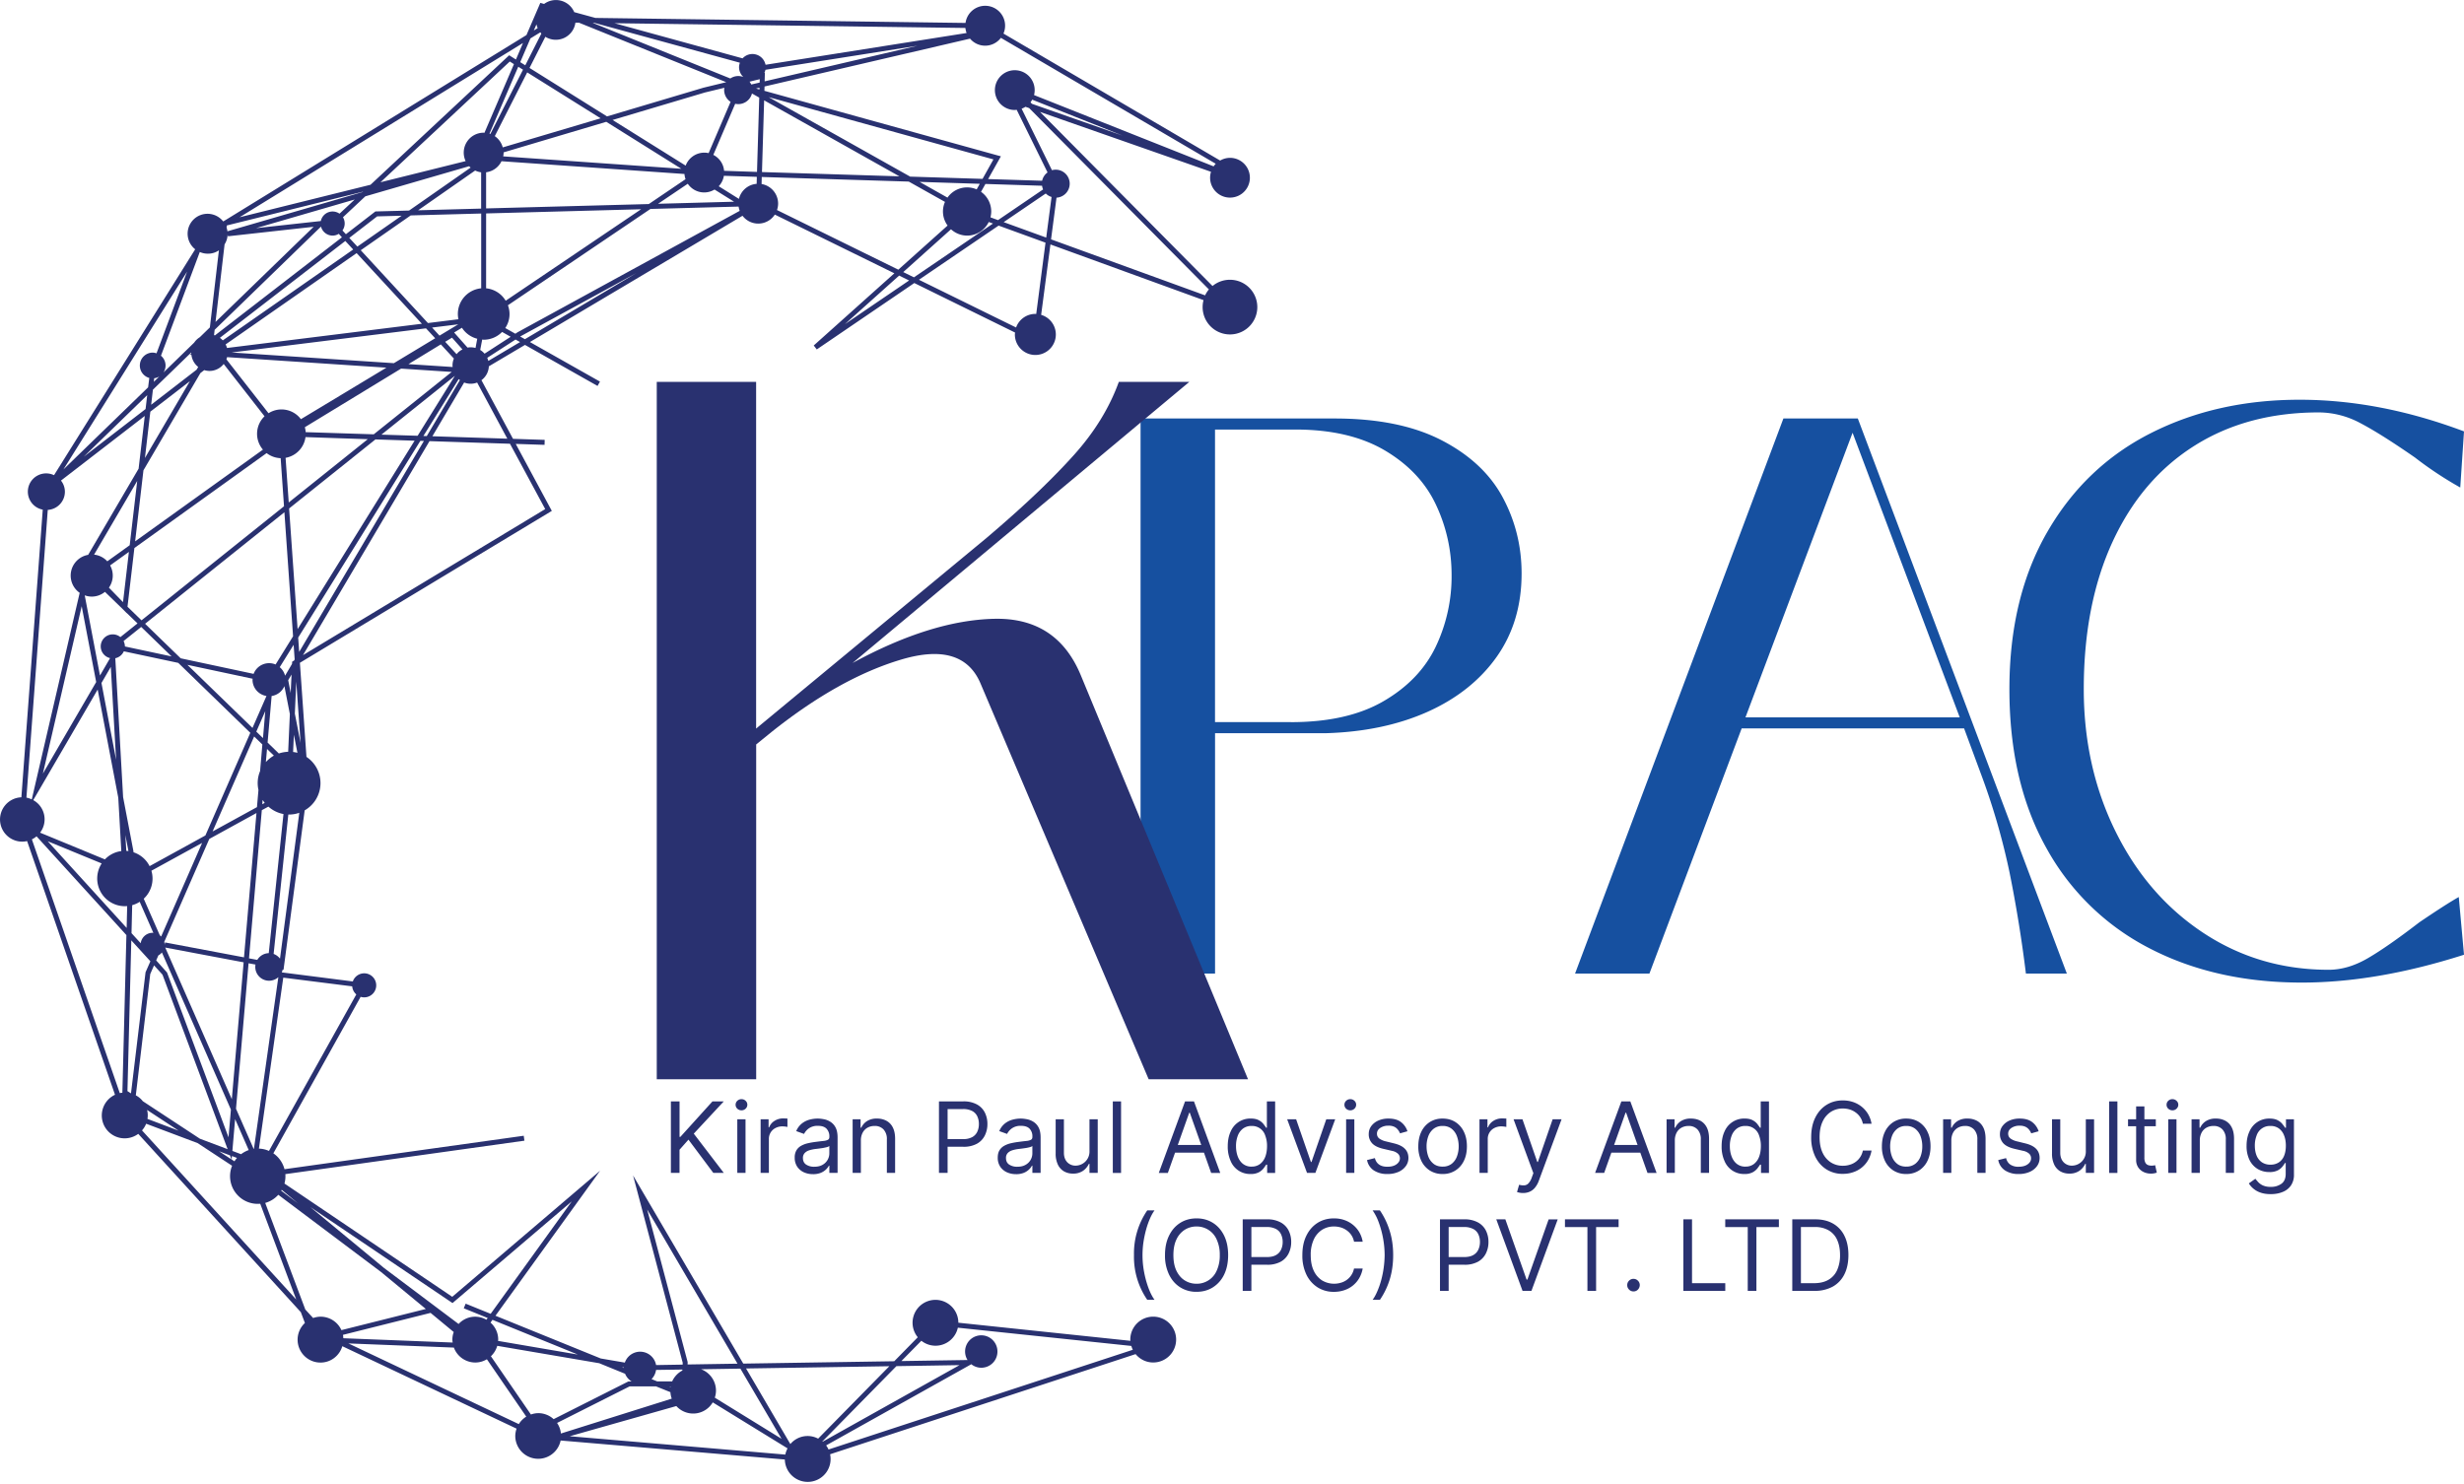 <svg width="83" height="50" viewBox="0 0 83 50" fill="none" xmlns="http://www.w3.org/2000/svg"><path d="M41.43 9.426a.918.918 0 00-.586.21L35.032 3.77l5.761 2.018a.67.67 0 10.638-.47.668.668 0 00-.33.091l-7.299-4.278a.67.67 0 00-.617-.936.668.668 0 00-.661.578L20.056.604l-.713-.195a.67.67 0 00-1.015-.276l-.127-.036-.467 1.084L7.532 7.454l-.016.004a.67.67 0 10-.941.941L1.82 16.01a.616.616 0 10-.38 1.161l-.72 9.692a.747.747 0 10.193 1.475l2.961 8.547a.77.77 0 10.783 1.317l5.477 6.008.137.364a.765.765 0 00-.246.562c0 .426.345.772.771.772.35 0 .641-.233.735-.552l5.87 2.778a.778.778 0 00-.044.25.772.772 0 001.528.15l7.552.64a.771.771 0 101.525-.177l10.291-3.374c.141.17.352.282.592.282a.772.772 0 10-.771-.772c0 .015.003.028.005.042l-5.797-.61a.771.771 0 10-1.367.49l-.792.808-5.086.08-3.712-6.339 1.672 6.31-.002.063-.895.015a.545.545 0 00-1.052-.083l-.812-.139-3.546-1.44 3.524-4.885-4.98 4.247-5.652-3.816a.92.92 0 00.03-.317l8.053-1.127-.023-.166-8.059 1.127a.933.933 0 00-.375-.535l2.94-5.273a.405.405 0 10-.263-.518l-2.394-.305a.518.518 0 00.029-.09l.03.005.713-5.374a1.06 1.06 0 00.06-1.802l-.221-3.17 8.486-5.118-1.215-2.257.97.032.005-.168-1.067-.035-1.064-1.976a.61.61 0 00.25-.467l1.217-.721 2.444 1.382.082-.146-2.36-1.333 7.162-4.254a.665.665 0 001.088-.04l4.027 1.978-2.716 2.432.102.133 3.285-2.237 3.394 1.668c-.001.022-.006.042-.006.064a.69.69 0 10.885-.66l.313-2.372 5.157 1.876a.921.921 0 10.89-.686zm-6.668-5.928l-.05-.05a.63.63 0 00.058-.09l3.044 1.21-3.052-1.07zm6.19 2.02a.6.6 0 00-.071.087l-6.049-2.402a.67.67 0 10-.648.503c.022 0 .042-.005.063-.007l1.04 2.11a.47.47 0 00-.183.281l-1.819-.057.43-.766-7.966-2.207.005-.146 6.922-1.612a.664.664 0 001.039-.027l7.238 4.243zM17.36 11.244l-.34-.192a.84.84 0 00.089-.767L21.91 7.04l2.97-.08a.78.78 0 00.037.144l-7.485 4.092-.072.048zm8.424-8.895l.003.002 5.12-.81-5.15 1.2.008-.288-.018.005a.42.42 0 00.037-.11zm-.191.319l-.004.114-.283.065a.497.497 0 00-.057-.095l.344-.084zm-.009.287l-.001.06-.116-.032.117-.028zm-.974.476l-.74 1.728a.67.67 0 00-.773.421l-2.462-1.538 3.107-.925.66-.16a.408.408 0 00-.009.08.48.48 0 00.216.394zM9.841 22.294l-.004.074-.234.398a.55.55 0 00-.18-.287l.468-.754.035.494-.021.037-.064.038zm-.02.433l-.029.62-.084-.43.113-.19zM5.064 13.87l1.332-1.027-1.514 2.588.182-1.56zm-2.242 1.517l2.137-2.074-.055.468-2.082 1.606zm4.552-6.953l-.304 2.597-.339.33a.635.635 0 00-.19.182L5.506 12.55a.428.428 0 00-.084-.565L6.73 8.49a.66.66 0 00.27.057.643.643 0 00.374-.113zm.293-.532l.012.059 2.886-.32-3.305 3.206.305-2.614a.65.65 0 00.102-.33zM4.163 21.598l.593-.475 1.024.993-1.572-.335a.44.44 0 00-.045-.183zm.132-1.156l.232-1.978 4.454-3.198a.82.82 0 00.473.171l.113 1.62-4.8 3.843-.472-.458zm-.585-1.393l.632-.454-.198 1.693-.475-.489a.704.704 0 00.04-.75zm1.484-6.305a.441.441 0 00.173-.06l-.186.181.013-.12zm1.247-.867v.005c0 .01.003.02.003.032l-.047.035.05.003c.02.168.105.313.23.412l-.055.092-1.53 1.18.059-.507 1.29-1.252zm4.372-4.243a.405.405 0 00.391.304.394.394 0 00.207-.06l.107.117L7.24 11.3l-.03-.01.02-.178 3.583-3.478zm1.084.772l-4.392 3.062a.672.672 0 00-.098-.086l4.225-3.263.265.287zm-.13-.391l.937-.725.825-.022-1.491 1.04-.272-.293zm1.5 4.221l-5.465-.36 6.548-.813.309.334-1.391.839zm-5.62-.512a.619.619 0 00-.047-.12l4.413-3.076 2.198 2.38-6.564.816zm.002.309l5.367.354-2.88 1.736a.814.814 0 00-1.091-.2l-1.418-1.816c.009-.024.015-.049.022-.074zm1.971 3.392a.819.819 0 00.671-.698l2.098.07-2.663 2.132-.106-1.504zm.677-.865a.784.784 0 00-.029-.166l3.243-1.975 1.705.112-2.626 2.102-2.293-.073zm3.462-2.292l1.09-.665.44.477a.605.605 0 00-.046.235c0 .017.003.033.005.05l-1.489-.097zm1.621-.336l-.384-.416.23-.139.352.396a.57.57 0 00-.198.16zm-.575-.624l-.25-.272.882-.109-.632.381zm1.402-1.594a.867.867 0 00-.765 1.042l-1.027.128-2.263-2.453 1.683-1.173 2.374-.064v2.52h-.002zm-2.122-2.629l1.92-1.339c.063.03.13.049.202.06v1.222l-2.122.057zM15.803 5.6c.015.017.033.032.05.047L13.78 7.094l-1.135.03-.993.767-.116-.126a.408.408 0 00.017-.445l.753-.705L15.803 5.6zm-4.366 1.6a.405.405 0 00-.63.247l-2.182.24 3.324-.966-.512.478zM6.75 12.57l.13-.1a.602.602 0 00.175.028.608.608 0 00.48-.235l1.376 1.763a.817.817 0 00-.054 1.123l-4.305 3.09.28-2.393L6.75 12.57zm-2.381 5.8l-.755.542a.703.703 0 00-.445-.225l1.453-2.483-.253 2.166zm-1.515 1.688a.695.695 0 00.236.043.7.7 0 00.445-.16l.612.593.121.124v-.006l.364.352-.577.461a.405.405 0 10-.347.708l-.34.586-.514-2.701zm.386 2.922l-1.795 3.084 1.307-5.639.488 2.555zm.493-.511l.178 3.13-.493-2.588.315-.542zm.151-.292a.405.405 0 00.287-.233l1.834.39 2.427 2.356-1.513 3.458-1.88 1.034a.932.932 0 00-.543-.467v-.03l-.349-1.827-.263-4.681zm1.5 9.337l-.542-1.234a.927.927 0 00.258-.943l1.708-.937-1.38 3.154a.2.2 0 00-.044-.04zm-1.161-3.381l.104.542c-.024-.004-.049-.005-.072-.007l-.032-.535zm.23 2.364a.901.901 0 00.253-.113l.46 1.047c-.009 0-.017-.003-.025-.003a.405.405 0 00-.401.352l-.31-.34.023-.943zm.88 1.694a.412.412 0 00.121-.1l2.324 5.293-.08.935-2.072-5.554-.365-.407.073-.167zm.212-.355a.381.381 0 00-.013-.1l1.518-3.47 1.589-.873-.42 4.862-2.659-.502-.015.083zm1.616-3.822l1.4-3.2.277.269-.077.897a1.047 1.047 0 00-.055.634l-.05.58-1.495.82zm1.698-3.146l-.225-.218.302-.691-.077.909zm-.012 2.084c.022.033.045.067.07.099l-.082.045.012-.144zm.109-1.277l.039-.441.231.224a1.15 1.15 0 00-.27.217zm-.451-1.15L6.313 22.4l2.197.468c0 .012-.004.022-.004.032 0 .278.203.507.47.549l-.471 1.077zm.778-2.137a.558.558 0 00-.74.316l-2.456-.524-1.2-1.164 4.693-3.758.292 4.18-.589.95zm.456-5.256l2.908-2.327 1.319.043-3.941 6.349-.286-4.065zm3.11-2.488l2.474-1.982-1.255 2.02-1.22-.038zm3.008-2.943c-.037 0-.072.005-.108.01l-.451-.508.263-.16a.86.86 0 00.515.37l-.058.31a.715.715 0 00-.161-.022zm.518-1.987V7.191l5.221-.141-4.562 3.082a.865.865 0 00-.659-.418zm0-2.69v-1.22a.666.666 0 00.518-.372l6.163.43c.005.061.017.12.037.175l-1.238.838-5.48.147zm6.793-.833a.668.668 0 00.901.195l.658.41-2.56.07 1.001-.675zm-.218-.505l-6-.418a.614.614 0 00.014-.126l-.002-.008 3.46-1.03 2.528 1.582zm-6.015-.72a.667.667 0 00-.268-.379l1.092-2.148 2.473 1.547-3.297.98zm-.417-.453l-.03-.01.97-2.255.16.1-1.1 2.165zm-.2-.038c-.008 0-.017-.004-.027-.004a.671.671 0 00-.606.957l-2.869.713 4.356-4.069.14.089-.994 2.314zm-4.099 1.993L7.661 7.793a.667.667 0 00-.029-.127l.009-.07 4.588-1.138-.01.01zm-6.947 5.436a.432.432 0 00-.133-.024.435.435 0 00-.11.854l-.04.316-2.852 2.766 4.165-6.665-1.03 2.753zm-3.086 4.664a.603.603 0 00-.132-.376l2.823-2.178-.208 1.777-1.7 2.903a.709.709 0 00-.285 1.28l-1.614 6.96a.747.747 0 00-.18-.061l.719-9.693a.614.614 0 00.577-.612zM1.12 26.958l2.17-3.726.694 3.644.102 1.799a.922.922 0 00-.552.28l-2.184-.901a.738.738 0 00-.23-1.096zm2.305 2.133a.933.933 0 00.782 1.441c.027 0 .052-.002.077-.003l-.018.735-2.658-2.92 1.817.747zm.868 7.67l.13-5.078.643.705-.163.37-.49 4.077-.01-.003-.11-.07zm.662.636l1.06.697-1.048-.396a.722.722 0 00-.012-.3zm-.144-.295a.73.73 0 00-.236-.198l.486-4.087.128-.292.285.314 2.194 5.879-.934-.352-1.923-1.264zm2.935 1.824l.052.137-.422-.276.37.139zm-2.18-7.001l2.641.498-.398 4.612-2.243-5.11zm2.554 6.962l-.292-.11.092-1.072.458 1.043a.958.958 0 00-.258.14zm-.307.062l.17.064a.805.805 0 00-.085.114l-.094-.062.009-.116zm.741-.243l-.01.002-.594-1.352.423-4.901.233.043a.465.465 0 00.77.425l-.822 5.783zm.499-6.592a.464.464 0 00-.386.227l-.279-.052.431-4.992.222-.12c.14.125.315.214.508.25l-.496 4.687zm.34-6.728l-.379-.367.136-1.569a.556.556 0 00.43-.334l.184.942-.057 1.271c-.11.004-.215.024-.314.057zm.48-.05l.027-.58.119.608a.897.897 0 00-.146-.028zm.059-1.292l.048-1.079.145 2.067-.193-.988zm.112-2.562l4.116-6.629.119.004-4.201 7.107-.034-.482zm4.218-6.793l1.19-1.916a.842.842 0 00.04.033l-1.116 1.886-.114-.003zm1.914-2.898l.067-.35c.017.001.032.005.05.005.242 0 .462-.1.62-.262l.289.163-.88.569a.61.61 0 00-.146-.125zm9.312-5.597a.667.667 0 00-.597.507l-.681-.426a.663.663 0 00.174-.352l1.11.035-.006.236zm-1.097-.44a.665.665 0 00-.363-.536l.737-1.722a.475.475 0 00.565-.346l.245.138-.075 2.504-1.11-.037zm1.349-2.373l4.556 2.56-4.629-.144.073-2.416zm.152-.108l7.572 2.098-.367.656-2.438-.076-4.767-2.678zm7.112 2.92l-.105.188a.806.806 0 00-.983.277l-.94-.53 2.028.065zm-.97 1.531a.809.809 0 00.544.214c.32 0 .596-.188.728-.458l.143.052-2.663 1.812-.36-.177 1.609-1.443zm1.33-.402a.84.84 0 00.026-.197.811.811 0 00-.344-.662l.148-.265 1.908.06a.439.439 0 00.035.124l-1.519 1.034-.255-.094zM32.52.942a.64.64 0 00.04.17L25.8 2.18l-.014-.003a.45.45 0 00-.772-.211L20.7.782l11.82.16zM20.03.773l4.893 1.34a.447.447 0 00-.028.151.45.45 0 00.146.33.476.476 0 00-.44.05L19.965.77l.066.002zm4.434 1.996l-.764.185-3.253.968-2.61-1.633.533-1.05a.666.666 0 001.013-.476l.118.001 4.963 2.005zM18.07.82c.01.044.025.086.042.126l-.13.08.088-.206zm-.204.475l.335-.206c.012.013.022.028.035.042L17.694 2.2l-.17-.106.343-.799zm-.249.153l-.238.557-.228-.143-4.67 4.363L8.07 7.32l9.548-5.872zM1.074 28.28a.748.748 0 00.157-.102l3.027 3.327-.136 5.312c-.03.003-.058.005-.087.012L1.074 28.28zm3.71 9.805a.755.755 0 00.139-.224l1.733.652 1.162.764a.933.933 0 00.948 1.28l1.212 3.226-5.195-5.698zm5.5 6.034l-1.35-3.59a.925.925 0 00.44-.274l3.46 2.6 1.51 1.247-2.843.713a.77.77 0 00-.701-.453.78.78 0 00-.252.045l-.265-.288zm4.964 1.114l-3.683-.145a.853.853 0 00-.012-.114l2.951-.74.78.645a.764.764 0 00-.046.255c0 .033.006.067.01.099zm-3.512.03l3.553.14a.77.77 0 00.72.503c.143 0 .274-.04.388-.108l.012.01 1.318 1.921a.784.784 0 00-.251.252l-5.74-2.718zm10.37 1.45l.477.192c.005.076.02.15.045.218l-3.733 1.175a.776.776 0 00-.13-.356l2.442-1.231h.9v.002zm.483.015l-.038-.016h.04c-.002.005 0 .01-.002.016zm.193.645a.765.765 0 001.227-.124l2.52 1.55a.753.753 0 00-.076.209l-7.261-.618 3.59-1.017zm8.255-2.2a.76.76 0 00.475.167c.369 0 .678-.26.753-.607l5.844.614c.013.045.03.089.05.13l-10.25 3.36a.764.764 0 00-.081-.138l4.89-2.735a.543.543 0 00.881-.428.545.545 0 10-1.008.286l-2.228.035.674-.685zm-.84.855l2.125-.034-4.612 2.58-.008-.008 2.494-2.538zm-.24.003l-2.398 2.44a.757.757 0 00-.936.183l-1.492-2.547 4.826-.076zm-3.631 2.445l-2.248-1.386a.747.747 0 00.04-.237.77.77 0 00-.502-.72l1.324-.021 1.386 2.364zM21.8 40.75l3.043 5.195-1.682.027.003-.08L21.8 40.75zm1.186 5.425a.778.778 0 00-.344.367h-.505l-.19-.077a.55.55 0 00.152-.309l.887-.013v.032zm-1.97-.103l-.001.01v.007l-.066-.027.067.01zm.04.213a.555.555 0 00.219.259h-.108l-2.518 1.27a.767.767 0 00-.517-.202.76.76 0 00-.248.046l-1.342-1.955-.007-.007a.777.777 0 00.215-.352l3.436.586.87.355zm-1.59-.647l-2.69-.46c.002-.015.006-.03.006-.045a.76.76 0 00-.259-.572l.066-.093 2.877 1.17zm-4.223-1.735l4.017-3.426-2.732 3.788-.842-.342-.064.156.806.327-.044.059a.754.754 0 00-.936.143l-2.51-1.886-2.485-2.054 4.79 3.235zm-5.203-3.359l-.567-.426.017-.029.55.455zm-.981-1.767a.91.91 0 00-.337-.078l.82-5.76 2.322.293c.009.11.06.203.138.272L9.06 38.778zm.372-6.48a.476.476 0 00-.214-.157l.495-4.698.026.002c.121 0 .237-.022.344-.059l-.65 4.911zm8.935-15.145l-8.16 4.921 4.262-7.21 2.711.088 1.187 2.202zm-1.277-2.372l-2.524-.082 1.07-1.81a.604.604 0 00.437.001l1.017 1.891zm-.64-2.62a.684.684 0 00-.036-.104l.953-.616.152.085-1.068.635zm1.074-.823L21.435 9.2l-3.753 2.228-.158-.089zm8.65-4.261a.667.667 0 00.038-.217.67.67 0 00-.557-.659l.006-.237 4.952.155 1.22.684a.797.797 0 00.088.797l-1.66 1.487-4.088-2.01zm2.288 3.845l1.827-1.636.335.165-2.162 1.471zm6.444-.342l-.03-.003a.689.689 0 00-.648.458l-3.272-1.608 2.683-1.825 1.58.575-.313 2.403zm.337-2.574l-1.433-.521 1.418-.965c.054.054.12.094.195.117l-.18 1.37zm.163.059l.184-1.404a.472.472 0 10-.154-.926l-1.022-2.072a.615.615 0 00.13-.064l.124.043 6.055 6.11a.92.92 0 00-.128.2l-5.189-1.887z" fill="#293170"/><path d="M38.42 32.802V14.1h6.542c1.453 0 2.653.245 3.598.733.944.488 1.629 1.128 2.055 1.918.426.79.64 1.647.64 2.57 0 1.084-.281 2.02-.84 2.81-.56.79-1.337 1.408-2.33 1.853-.995.444-2.143.684-3.446.72h-3.71v8.098h-2.508zm5.063-8.471c1.27 0 2.31-.235 3.12-.706.81-.47 1.395-1.08 1.755-1.826a5.5 5.5 0 00.539-2.424c0-.834-.176-1.626-.527-2.37-.35-.747-.923-1.355-1.716-1.826-.794-.47-1.8-.707-3.02-.707h-2.706v9.857h2.555v.002zm9.573 8.471L60.074 14.1h2.507l7.041 18.702h-1.379a44.817 44.817 0 00-.552-3.41 22.941 22.941 0 00-.978-3.358l-.552-1.492h-7.493l-3.107 8.26h-2.505zm5.74-8.632h7.218l-3.61-9.59-3.608 9.59zm18.739 8.935c-1.937 0-3.65-.386-5.137-1.159a8.27 8.27 0 01-3.471-3.384c-.827-1.483-1.24-3.263-1.24-5.342 0-2.06.426-3.827 1.279-5.302.852-1.475 2.018-2.584 3.496-3.33 1.478-.747 3.146-1.12 5-1.12 1.805 0 3.65.356 5.538 1.066l-.126 1.891a12.348 12.348 0 01-1.528-1.012c-.769-.533-1.383-.92-1.843-1.16a2.976 2.976 0 00-1.39-.358c-1.604 0-3 .372-4.186 1.119-1.187.747-2.106 1.82-2.757 3.223-.65 1.403-.978 3.064-.978 4.981 0 1.759.359 3.36 1.077 4.809.718 1.448 1.705 2.583 2.958 3.409 1.253.825 2.656 1.238 4.211 1.238.435 0 .873-.129 1.316-.386.442-.256 1.023-.66 1.741-1.213.6-.407 1.044-.693 1.329-.852L83 32.167c-1.956.626-3.777.938-5.465.938z" fill="#1650A0"/><path d="M22.123 36.36V12.865h3.347v11.682l7.765-6.426.235-.201c1.094-.938 1.991-1.796 2.694-2.578.703-.78 1.21-1.607 1.524-2.476h2.375l-11.346 9.473c1.761-.96 3.352-1.457 4.77-1.49 1.416-.034 2.392.609 2.929 1.924l5.624 13.59h-3.347l-5.658-13.321c-.4-.96-1.293-1.233-2.677-.82-1.385.412-2.834 1.22-4.35 2.425l-.536.435v11.28h-3.349zm.476 3.157v-2.409h.292v1.195h.028L24 37.108h.381l-1.011 1.087 1.011 1.322h-.353l-.837-1.12-.301.34v.78h-.292zm2.237 0V37.71h.277v1.807h-.277zm.14-2.108a.198.198 0 01-.14-.055.178.178 0 01-.057-.133.18.18 0 01.058-.133.197.197 0 01.14-.055c.054 0 .1.018.139.055a.176.176 0 01.058.133.18.18 0 01-.058.133.194.194 0 01-.14.055zm.646 2.108V37.71h.268v.273h.019a.434.434 0 01.179-.217.526.526 0 01.291-.084 3.005 3.005 0 01.146.005v.282a.915.915 0 00-.17-.019.491.491 0 00-.234.056.406.406 0 00-.221.368v1.143h-.278zm1.764.043a.734.734 0 01-.312-.065.535.535 0 01-.222-.19.535.535 0 01-.082-.3.47.47 0 01.06-.252.433.433 0 01.164-.153.856.856 0 01.226-.083c.083-.019.167-.033.25-.044.11-.014.2-.025.268-.032a.413.413 0 00.15-.039c.033-.018.049-.05.049-.094v-.01a.368.368 0 00-.096-.27c-.062-.064-.158-.096-.286-.096a.5.5 0 00-.311.087.514.514 0 00-.159.185l-.264-.094a.633.633 0 01.189-.256.707.707 0 01.258-.13c.095-.025.187-.037.278-.037.058 0 .125.007.2.021.076.013.15.041.22.084a.49.49 0 01.178.191c.047.086.07.2.07.344v1.19h-.277v-.244h-.014a.543.543 0 01-.27.24.675.675 0 01-.267.047zm.043-.25c.11 0 .202-.021.277-.064a.441.441 0 00.23-.383v-.254c-.011.014-.037.027-.077.039-.04.01-.085.02-.136.03a6.077 6.077 0 01-.266.035c-.072.01-.14.024-.203.045a.348.348 0 00-.15.093.236.236 0 00-.057.168c0 .096.036.169.107.218a.48.48 0 00.274.073zm1.57-.88v1.087h-.278V37.71h.268v.283h.024a.516.516 0 01.193-.221.6.6 0 01.334-.085.66.66 0 01.321.075.51.51 0 01.214.226c.051.1.077.227.077.381v1.148h-.278v-1.129a.468.468 0 00-.11-.332.392.392 0 00-.304-.12.485.485 0 00-.238.058.413.413 0 00-.163.168.555.555 0 00-.06.268zm2.63 1.087v-2.409h.814a.93.93 0 01.463.102.64.64 0 01.268.274.847.847 0 01.087.386.853.853 0 01-.087.387.647.647 0 01-.266.278.925.925 0 01-.46.102h-.584v-.258h.574a.63.63 0 00.311-.067.4.4 0 00.171-.182.604.604 0 00.054-.26.596.596 0 00-.054-.258.386.386 0 00-.172-.18.65.65 0 00-.315-.065h-.513v2.15h-.292zm2.596.043a.735.735 0 01-.311-.065.535.535 0 01-.223-.19.535.535 0 01-.082-.3c0-.104.02-.188.061-.252a.433.433 0 01.164-.153.856.856 0 01.225-.083 2.69 2.69 0 01.251-.044c.11-.014.199-.025.267-.032a.413.413 0 00.15-.039c.033-.018.049-.05.049-.094v-.01a.368.368 0 00-.095-.27c-.063-.064-.158-.096-.286-.096a.5.5 0 00-.312.087.515.515 0 00-.159.185l-.263-.094a.633.633 0 01.188-.256.708.708 0 01.259-.13c.094-.025.186-.037.277-.037.058 0 .125.007.2.021.076.013.15.041.22.084a.49.49 0 01.178.191c.047.086.07.2.07.344v1.19h-.277v-.244h-.014a.541.541 0 01-.27.24.674.674 0 01-.267.047zm.043-.25c.11 0 .202-.021.277-.064a.44.44 0 00.23-.383v-.254c-.01.014-.037.027-.077.039a1.32 1.32 0 01-.136.03 6.077 6.077 0 01-.266.035c-.072.01-.14.024-.202.045a.348.348 0 00-.151.093.237.237 0 00-.056.168c0 .096.035.169.107.218a.48.48 0 00.274.073zm2.431-.532V37.71h.278v1.807h-.278v-.306h-.019a.594.594 0 01-.197.235.571.571 0 01-.34.095.602.602 0 01-.3-.074.518.518 0 01-.207-.226.858.858 0 01-.076-.383V37.71h.278v1.13c0 .131.037.237.11.315a.38.38 0 00.285.118.472.472 0 00.466-.495zm1.064-1.67v2.41h-.278v-2.41h.278zm1.577 2.41h-.306l.885-2.41h.3l.885 2.41h-.306l-.72-2.029h-.018l-.72 2.028zm.113-.942h1.232v.259h-1.232v-.259zm2.671.979a.708.708 0 01-.67-.439 1.174 1.174 0 01-.097-.498c0-.19.033-.354.098-.494a.717.717 0 01.674-.438c.118 0 .21.02.279.06a.479.479 0 01.157.131c.037.049.066.089.086.12h.024v-.889h.278v2.41h-.269v-.278h-.033c-.02.033-.05.074-.087.124a.517.517 0 01-.16.133.577.577 0 01-.28.058zm.038-.25a.455.455 0 00.282-.087.546.546 0 00.176-.243c.04-.104.06-.225.06-.361a.975.975 0 00-.06-.354.463.463 0 00-.459-.324.468.468 0 00-.293.09.543.543 0 00-.175.244.97.97 0 00-.058.344c0 .129.02.245.059.35.04.105.098.188.176.25a.46.46 0 00.292.092zm2.815-1.595l-.668 1.807h-.282l-.669-1.807h.302l.498 1.44h.02l.498-1.44h.301zm.367 1.807V37.71h.277v1.807h-.277zm.14-2.108a.198.198 0 01-.14-.055.178.178 0 01-.057-.133.18.18 0 01.058-.133.197.197 0 01.14-.055c.054 0 .1.018.139.055a.176.176 0 01.058.133.18.18 0 01-.058.133.194.194 0 01-.14.055zm1.926.706l-.25.07a.463.463 0 00-.07-.12.337.337 0 00-.121-.1.444.444 0 00-.2-.038.475.475 0 00-.276.076c-.073.05-.11.114-.11.192 0 .069.026.123.076.163a.62.62 0 00.235.1l.269.066c.161.04.282.1.36.18.08.08.12.184.12.31 0 .103-.03.196-.09.277a.594.594 0 01-.247.193.902.902 0 01-.37.071.812.812 0 01-.457-.12.532.532 0 01-.23-.35l.264-.066c.025.097.073.17.143.218.07.049.162.073.276.073.13 0 .232-.027.308-.082.077-.056.116-.122.116-.2a.21.21 0 00-.066-.158.42.42 0 00-.203-.096l-.3-.07c-.166-.04-.288-.1-.366-.183a.442.442 0 01-.115-.312c0-.102.029-.192.086-.27a.586.586 0 01.237-.185.83.83 0 01.34-.067c.18 0 .32.039.422.117a.634.634 0 01.219.311zm1.185 1.44a.787.787 0 01-.43-.117.791.791 0 01-.287-.325 1.101 1.101 0 01-.102-.49c0-.188.034-.352.102-.493a.79.79 0 01.287-.327.787.787 0 01.43-.116c.163 0 .306.039.428.116a.779.779 0 01.287.327c.069.14.103.305.103.493 0 .187-.034.35-.103.49a.78.78 0 01-.287.325.781.781 0 01-.428.117zm0-.25a.477.477 0 00.306-.095.562.562 0 00.177-.25.958.958 0 00.058-.337c0-.12-.02-.233-.058-.337a.569.569 0 00-.177-.253.473.473 0 00-.306-.097.473.473 0 00-.306.097.569.569 0 00-.178.253.97.97 0 00-.057.337c0 .121.019.233.057.337a.562.562 0 00.178.25c.08.064.182.096.306.096zm1.242.212V37.71h.268v.273h.02a.433.433 0 01.178-.217.526.526 0 01.292-.084 3.019 3.019 0 01.146.005v.282a.904.904 0 00-.17-.019.492.492 0 00-.235.056.406.406 0 00-.221.368v1.143h-.278zm1.467.678a.61.61 0 01-.203-.033l.071-.245a.53.53 0 00.179.02.214.214 0 00.138-.07.553.553 0 00.111-.2l.052-.14-.668-1.817h.3l.5 1.44h.019l.498-1.44h.301l-.766 2.07a.783.783 0 01-.129.233.48.48 0 01-.177.137.547.547 0 01-.226.045zm2.733-.678h-.306l.885-2.409h.301l.885 2.41h-.306l-.72-2.029h-.019l-.72 2.028zm.113-.94h1.233v.258H54.15v-.259zm2.267-.147v1.087h-.278V37.71h.269v.283h.023a.515.515 0 01.193-.221.6.6 0 01.334-.085c.123 0 .23.025.322.075.091.05.163.125.214.226.05.1.076.227.076.381v1.148h-.278v-1.129a.468.468 0 00-.11-.332.392.392 0 00-.304-.12.485.485 0 00-.237.058.413.413 0 00-.164.168.555.555 0 00-.06.268zm2.343 1.125a.708.708 0 01-.67-.439 1.175 1.175 0 01-.097-.498c0-.19.032-.354.097-.494a.717.717 0 01.674-.438c.118 0 .211.02.28.06a.48.48 0 01.157.131c.037.049.065.089.086.12h.023v-.889h.278v2.41h-.268v-.278h-.033c-.02.033-.05.074-.087.124a.516.516 0 01-.161.133.578.578 0 01-.28.058zm.037-.25a.454.454 0 00.283-.087.545.545 0 00.175-.243c.04-.104.06-.225.06-.361a.977.977 0 00-.059-.354.463.463 0 00-.459-.324.468.468 0 00-.294.09.542.542 0 00-.175.244.969.969 0 00-.058.344c0 .129.02.245.06.35.04.105.098.188.176.25a.46.46 0 00.291.092zm4.246-1.444h-.292a.605.605 0 00-.245-.381.66.66 0 00-.202-.1.806.806 0 00-.23-.032.734.734 0 00-.397.11.77.77 0 00-.28.326c-.07.144-.104.32-.104.529 0 .208.034.384.103.528a.77.77 0 00.281.326c.119.073.25.11.397.11.08 0 .157-.01.23-.033a.62.62 0 00.447-.48h.292a.974.974 0 01-.12.331.904.904 0 01-.507.402c-.106.036-.22.053-.342.053a1.01 1.01 0 01-.548-.15c-.16-.1-.286-.243-.378-.428a1.469 1.469 0 01-.138-.66c0-.253.046-.473.138-.658.092-.185.218-.328.378-.428.16-.1.342-.151.548-.151.121 0 .236.018.342.053a.933.933 0 01.507.402.962.962 0 01.12.33zm1.168 1.694a.787.787 0 01-.43-.117.79.79 0 01-.286-.325 1.103 1.103 0 01-.103-.49c0-.188.034-.352.103-.493a.789.789 0 01.287-.327.787.787 0 01.43-.116c.162 0 .305.039.427.116a.78.78 0 01.287.327c.07.14.104.305.104.493 0 .187-.035.35-.104.49a.781.781 0 01-.287.325.781.781 0 01-.428.117zm0-.25a.477.477 0 00.306-.095.562.562 0 00.178-.25.96.96 0 00.057-.337.97.97 0 00-.057-.337.57.57 0 00-.178-.253.473.473 0 00-.306-.097.473.473 0 00-.306.097.569.569 0 00-.177.253.968.968 0 00-.058.337c0 .121.02.233.058.337a.562.562 0 00.177.25c.08.064.182.096.306.096zm1.52-.875v1.087h-.277V37.71h.268v.283h.023a.516.516 0 01.193-.221.6.6 0 01.334-.085.66.66 0 01.322.075c.091.05.163.125.214.226.05.1.076.227.076.381v1.148h-.277v-1.129a.468.468 0 00-.111-.332.392.392 0 00-.303-.12.485.485 0 00-.238.058.413.413 0 00-.164.168.555.555 0 00-.06.268zm2.94-.315l-.249.07a.46.46 0 00-.07-.12.336.336 0 00-.122-.1.444.444 0 00-.198-.038.475.475 0 00-.277.076c-.073.05-.11.114-.11.192 0 .069.026.123.076.163a.62.62 0 00.235.1l.269.066c.161.04.282.1.36.18.08.08.12.184.12.31 0 .103-.03.196-.09.277a.594.594 0 01-.247.193.901.901 0 01-.37.071.812.812 0 01-.457-.12.532.532 0 01-.23-.35l.264-.066c.025.097.073.17.142.218a.477.477 0 00.277.073c.13 0 .232-.027.308-.082.077-.056.115-.122.115-.2a.21.21 0 00-.065-.158.422.422 0 00-.203-.096l-.301-.07c-.165-.04-.287-.1-.365-.183a.442.442 0 01-.115-.312c0-.102.029-.192.086-.27a.586.586 0 01.236-.185.83.83 0 01.342-.067c.178 0 .319.039.42.117a.635.635 0 01.22.311zm1.59.663V37.71h.278v1.807h-.278v-.306h-.019a.594.594 0 01-.197.235.571.571 0 01-.34.095.602.602 0 01-.3-.074.518.518 0 01-.207-.226.858.858 0 01-.076-.383V37.71h.278v1.13c0 .131.037.237.11.315a.38.38 0 00.285.118.472.472 0 00.466-.495zm1.064-1.67v2.41h-.278v-2.41h.278zm1.294.602v.236h-.936v-.236h.936zm-.663-.433h.278V39a.36.36 0 00.034.176.177.177 0 00.089.078.358.358 0 00.117.019.51.51 0 00.075-.005l.047-.01.056.25a.564.564 0 01-.207.033.56.56 0 01-.23-.05.458.458 0 01-.186-.155.443.443 0 01-.073-.261v-1.798zm1.081 2.24V37.71h.278v1.807h-.278zm.141-2.108a.198.198 0 01-.14-.055.178.178 0 01-.057-.133c0-.052.019-.096.057-.133a.197.197 0 01.14-.055c.054 0 .1.018.139.055.04.037.059.081.059.133 0 .052-.02.096-.059.133a.194.194 0 01-.139.055zm.923 1.021v1.087h-.278V37.71h.268v.283h.024a.516.516 0 01.193-.221.6.6 0 01.334-.085.66.66 0 01.321.075.51.51 0 01.214.226c.051.1.077.227.077.381v1.148h-.278v-1.129a.468.468 0 00-.11-.332.392.392 0 00-.304-.12.485.485 0 00-.238.058.413.413 0 00-.163.168.555.555 0 00-.06.268zm2.39 1.803c-.135 0-.25-.018-.346-.052a.733.733 0 01-.393-.31l.22-.156c.026.033.058.07.096.113a.5.5 0 00.158.112.62.62 0 00.264.048.589.589 0 00.362-.106c.094-.07.142-.181.142-.332v-.367h-.023c-.02.033-.05.074-.088.123a.494.494 0 01-.16.128.597.597 0 01-.28.055.754.754 0 01-.392-.103.726.726 0 01-.275-.302 1.054 1.054 0 01-.1-.48c0-.185.033-.346.098-.483a.717.717 0 01.674-.434c.118 0 .211.02.28.059a.49.49 0 01.16.131c.038.049.067.089.087.12h.028v-.287h.269v1.86a.63.63 0 01-.106.378.604.604 0 01-.283.215c-.117.047-.248.07-.392.07zm-.01-.993a.5.5 0 00.282-.077.475.475 0 00.176-.22c.04-.096.06-.21.06-.343 0-.13-.02-.245-.06-.345a.518.518 0 00-.173-.234.468.468 0 00-.285-.085.472.472 0 00-.47.33.926.926 0 00-.057.334c0 .125.02.236.059.333a.51.51 0 00.176.225.502.502 0 00.292.082zm-38.283 3.047a2.568 2.568 0 01.447-1.506h.245c-.057.078-.11.174-.159.288a2.791 2.791 0 00-.128.372 3.552 3.552 0 00-.087.42 3.049 3.049 0 00.023.995c.036.192.085.37.146.535.061.165.13.299.205.402h-.245a2.557 2.557 0 01-.447-1.506zm3.172 0c0 .254-.046.474-.137.66a1.033 1.033 0 01-.378.427c-.16.1-.343.15-.548.15a1.01 1.01 0 01-.549-.15c-.16-.1-.286-.243-.377-.428a1.468 1.468 0 01-.138-.659c0-.254.046-.473.138-.658.091-.186.217-.328.377-.429.16-.1.343-.15.549-.15.205 0 .388.05.548.15.16.1.286.243.378.428.091.186.137.405.137.66zm-.282 0a1.2 1.2 0 00-.105-.528.73.73 0 00-.676-.436.735.735 0 00-.397.11.768.768 0 00-.281.326c-.069.144-.103.32-.103.528 0 .209.034.385.103.529.07.143.163.252.281.325.119.074.25.111.397.111a.73.73 0 00.676-.437 1.2 1.2 0 00.105-.528zm.773 1.205v-2.41h.814a.93.93 0 01.463.103.64.64 0 01.269.274.845.845 0 01.087.386.853.853 0 01-.087.387.646.646 0 01-.266.278.924.924 0 01-.462.102h-.583v-.259h.574c.13 0 .233-.022.312-.067a.4.4 0 00.17-.181.604.604 0 00.055-.26.597.597 0 00-.055-.259.386.386 0 00-.171-.179.65.65 0 00-.316-.066h-.512v2.151h-.292zm4.041-1.656h-.291a.604.604 0 00-.246-.382.658.658 0 00-.201-.099.806.806 0 00-.231-.032.735.735 0 00-.397.11.77.77 0 00-.28.326 1.2 1.2 0 00-.104.528c0 .209.034.385.103.529a.77.77 0 00.281.325.794.794 0 00.627.078.619.619 0 00.447-.48h.292a.973.973 0 01-.12.33.903.903 0 01-.507.403c-.106.035-.22.053-.342.053a1.01 1.01 0 01-.548-.15 1.042 1.042 0 01-.378-.429 1.469 1.469 0 01-.137-.659c0-.254.045-.473.137-.658.092-.186.218-.328.378-.429.16-.1.343-.15.548-.15.121 0 .236.017.342.053a.935.935 0 01.507.402.962.962 0 01.12.33zm1.027.451c0 .297-.039.57-.116.82a2.527 2.527 0 01-.33.686h-.246c.057-.078.11-.173.158-.287a2.72 2.72 0 00.13-.372 3.428 3.428 0 00.117-.847 3.266 3.266 0 00-.2-1.104 1.688 1.688 0 00-.205-.402h.245c.144.21.254.44.33.689.078.248.117.52.117.817zm1.577 1.205v-2.41h.814a.93.93 0 01.463.103.64.64 0 01.269.274.846.846 0 01.087.386.854.854 0 01-.087.387.647.647 0 01-.266.278.924.924 0 01-.461.102h-.584v-.259h.574c.13 0 .233-.022.312-.067a.4.4 0 00.17-.181.606.606 0 00.055-.26.598.598 0 00-.054-.259.386.386 0 00-.172-.179.65.65 0 00-.316-.066h-.512v2.151h-.292zm2.202-2.41l.715 2.029h.028l.715-2.028h.306l-.885 2.409h-.3l-.885-2.41h.306zm2.008.26v-.26h1.807v.26h-.758v2.15h-.292v-2.15h-.757zm2.309 2.169a.204.204 0 01-.15-.063.204.204 0 01-.062-.149c0-.058.02-.108.062-.15a.204.204 0 01.15-.062c.058 0 .107.021.149.063a.204.204 0 01.062.149.22.22 0 01-.106.184.201.201 0 01-.105.028zm1.679-.019v-2.41h.292v2.151h1.12v.259h-1.412zm1.411-2.15v-.26h1.807v.26h-.757v2.15h-.292v-2.15h-.758zm3.001 2.15h-.743v-2.41h.776c.234 0 .434.049.6.145a.948.948 0 01.382.413c.089.18.133.393.133.643s-.044.467-.134.648a.963.963 0 01-.39.416 1.252 1.252 0 01-.624.145zm-.452-.259h.433c.2 0 .365-.038.496-.115a.71.71 0 00.292-.328 1.22 1.22 0 00.097-.507c0-.195-.032-.362-.095-.503a.704.704 0 00-.285-.325.901.901 0 00-.472-.114h-.466v1.892z" fill="#293170"/></svg>